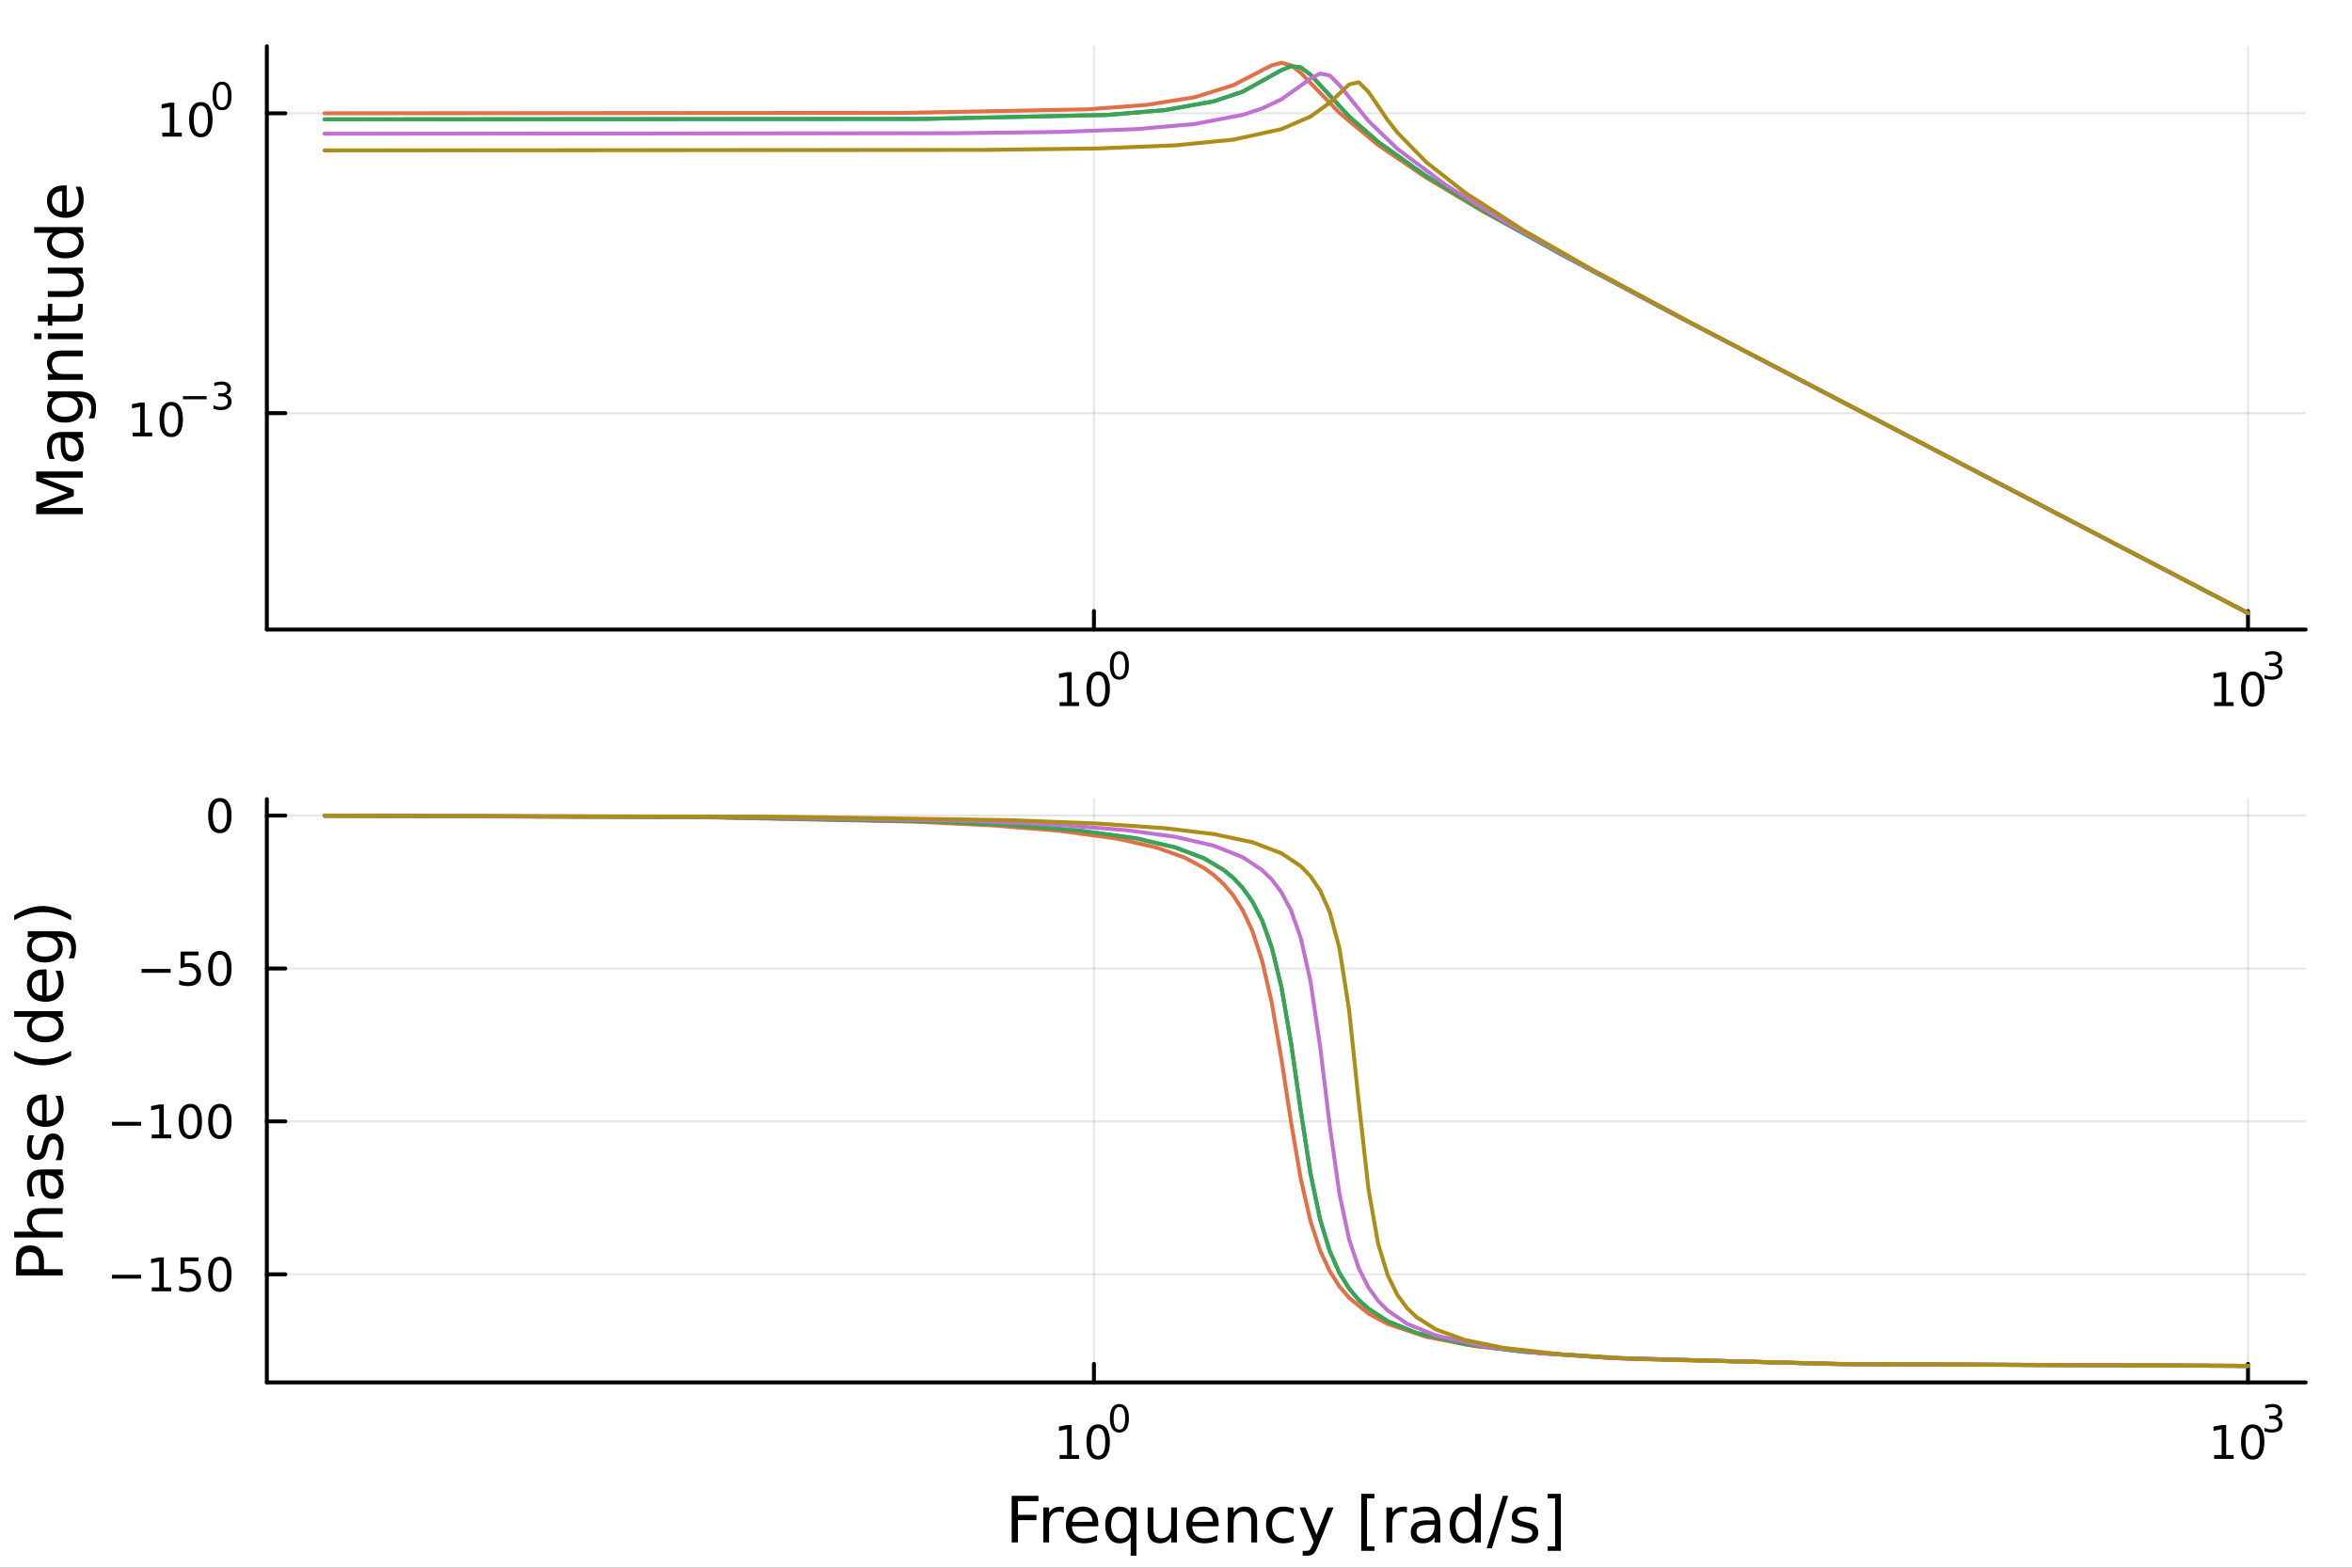 <?xml version="1.0" encoding="utf-8"?>
<svg xmlns="http://www.w3.org/2000/svg" xmlns:xlink="http://www.w3.org/1999/xlink" width="600" height="400" viewBox="0 0 2400 1600">
<rect x="0" y="0" width="2400" height="1600" fill="#333333" stroke="none"/>
<defs>
  <clipPath id="clip190">
    <rect x="0" y="0" width="2400" height="1600"/>
  </clipPath>
</defs>
<path clip-path="url(#clip190)" d="M0 1600 L2400 1600 L2400 0 L0 0  Z" fill="#ffffff" fill-rule="evenodd" fill-opacity="1"/>
<defs>
  <clipPath id="clip191">
    <rect x="272" y="815" width="2081" height="596"/>
  </clipPath>
</defs>
<path clip-path="url(#clip190)" d="M272.297 642.531 L2352.76 642.531 L2352.76 47.244 L272.297 47.244  Z" fill="#ffffff" fill-rule="evenodd" fill-opacity="1"/>
<defs>
  <clipPath id="clip192">
    <rect x="272" y="47" width="2081" height="596"/>
  </clipPath>
</defs>
<polyline clip-path="url(#clip192)" style="stroke:#000000; stroke-linecap:round; stroke-linejoin:round; stroke-width:2; stroke-opacity:0.1; fill:none" points="1116.26,642.531 1116.26,47.244 "/>
<polyline clip-path="url(#clip192)" style="stroke:#000000; stroke-linecap:round; stroke-linejoin:round; stroke-width:2; stroke-opacity:0.1; fill:none" points="2293.87,642.531 2293.87,47.244 "/>
<polyline clip-path="url(#clip192)" style="stroke:#000000; stroke-linecap:round; stroke-linejoin:round; stroke-width:2; stroke-opacity:0.1; fill:none" points="272.297,421.669 2352.76,421.669 "/>
<polyline clip-path="url(#clip192)" style="stroke:#000000; stroke-linecap:round; stroke-linejoin:round; stroke-width:2; stroke-opacity:0.1; fill:none" points="272.297,115.647 2352.76,115.647 "/>
<polyline clip-path="url(#clip190)" style="stroke:#000000; stroke-linecap:round; stroke-linejoin:round; stroke-width:4; stroke-opacity:1; fill:none" points="272.297,642.531 2352.76,642.531 "/>
<polyline clip-path="url(#clip190)" style="stroke:#000000; stroke-linecap:round; stroke-linejoin:round; stroke-width:4; stroke-opacity:1; fill:none" points="1116.26,642.531 1116.26,623.633 "/>
<polyline clip-path="url(#clip190)" style="stroke:#000000; stroke-linecap:round; stroke-linejoin:round; stroke-width:4; stroke-opacity:1; fill:none" points="2293.87,642.531 2293.87,623.633 "/>
<path clip-path="url(#clip190)" d="M1081.24 716.655 L1088.88 716.655 L1088.88 690.29 L1080.57 691.957 L1080.57 687.697 L1088.83 686.031 L1093.51 686.031 L1093.51 716.655 L1101.15 716.655 L1101.15 720.591 L1081.24 720.591 L1081.24 716.655 Z" fill="#000000" fill-rule="nonzero" fill-opacity="1" /><path clip-path="url(#clip190)" d="M1120.59 689.109 Q1116.98 689.109 1115.15 692.674 Q1113.35 696.216 1113.35 703.345 Q1113.35 710.452 1115.15 714.017 Q1116.98 717.558 1120.59 717.558 Q1124.23 717.558 1126.03 714.017 Q1127.86 710.452 1127.86 703.345 Q1127.86 696.216 1126.03 692.674 Q1124.23 689.109 1120.59 689.109 M1120.59 685.406 Q1126.4 685.406 1129.46 690.012 Q1132.54 694.595 1132.54 703.345 Q1132.54 712.072 1129.46 716.679 Q1126.4 721.262 1120.59 721.262 Q1114.78 721.262 1111.7 716.679 Q1108.65 712.072 1108.65 703.345 Q1108.65 694.595 1111.7 690.012 Q1114.78 685.406 1120.59 685.406 Z" fill="#000000" fill-rule="nonzero" fill-opacity="1" /><path clip-path="url(#clip190)" d="M1142.24 667.602 Q1139.31 667.602 1137.82 670.498 Q1136.35 673.376 1136.35 679.168 Q1136.35 684.942 1137.82 687.839 Q1139.31 690.716 1142.24 690.716 Q1145.19 690.716 1146.66 687.839 Q1148.15 684.942 1148.15 679.168 Q1148.15 673.376 1146.66 670.498 Q1145.19 667.602 1142.24 667.602 M1142.24 664.592 Q1146.96 664.592 1149.44 668.335 Q1151.94 672.059 1151.94 679.168 Q1151.94 686.259 1149.44 690.002 Q1146.96 693.726 1142.24 693.726 Q1137.52 693.726 1135.02 690.002 Q1132.54 686.259 1132.54 679.168 Q1132.54 672.059 1135.02 668.335 Q1137.52 664.592 1142.24 664.592 Z" fill="#000000" fill-rule="nonzero" fill-opacity="1" /><path clip-path="url(#clip190)" d="M2259.32 716.655 L2266.96 716.655 L2266.96 690.29 L2258.65 691.957 L2258.65 687.697 L2266.91 686.031 L2271.59 686.031 L2271.59 716.655 L2279.23 716.655 L2279.23 720.591 L2259.32 720.591 L2259.32 716.655 Z" fill="#000000" fill-rule="nonzero" fill-opacity="1" /><path clip-path="url(#clip190)" d="M2298.67 689.109 Q2295.06 689.109 2293.23 692.674 Q2291.42 696.216 2291.42 703.345 Q2291.42 710.452 2293.23 714.017 Q2295.06 717.558 2298.67 717.558 Q2302.3 717.558 2304.11 714.017 Q2305.94 710.452 2305.94 703.345 Q2305.94 696.216 2304.11 692.674 Q2302.3 689.109 2298.67 689.109 M2298.67 685.406 Q2304.48 685.406 2307.54 690.012 Q2310.61 694.595 2310.61 703.345 Q2310.61 712.072 2307.54 716.679 Q2304.48 721.262 2298.67 721.262 Q2292.86 721.262 2289.78 716.679 Q2286.73 712.072 2286.73 703.345 Q2286.73 694.595 2289.78 690.012 Q2292.86 685.406 2298.67 685.406 Z" fill="#000000" fill-rule="nonzero" fill-opacity="1" /><path clip-path="url(#clip190)" d="M2323.31 678.04 Q2326.04 678.623 2327.56 680.466 Q2329.1 682.309 2329.1 685.018 Q2329.1 689.174 2326.24 691.45 Q2323.39 693.726 2318.12 693.726 Q2316.35 693.726 2314.47 693.368 Q2312.61 693.03 2310.61 692.334 L2310.61 688.666 Q2312.19 689.588 2314.08 690.058 Q2315.96 690.528 2318.01 690.528 Q2321.58 690.528 2323.44 689.118 Q2325.32 687.707 2325.32 685.018 Q2325.32 682.535 2323.57 681.143 Q2321.84 679.733 2318.74 679.733 L2315.47 679.733 L2315.47 676.611 L2318.89 676.611 Q2321.69 676.611 2323.18 675.501 Q2324.66 674.372 2324.66 672.266 Q2324.66 670.103 2323.12 668.956 Q2321.6 667.79 2318.74 667.79 Q2317.18 667.79 2315.39 668.128 Q2313.61 668.467 2311.46 669.182 L2311.46 665.796 Q2313.62 665.194 2315.5 664.893 Q2317.4 664.592 2319.08 664.592 Q2323.4 664.592 2325.92 666.567 Q2328.44 668.523 2328.44 671.871 Q2328.44 674.203 2327.11 675.821 Q2325.77 677.419 2323.31 678.04 Z" fill="#000000" fill-rule="nonzero" fill-opacity="1" /><polyline clip-path="url(#clip190)" style="stroke:#000000; stroke-linecap:round; stroke-linejoin:round; stroke-width:4; stroke-opacity:1; fill:none" points="272.297,642.531 272.297,47.244 "/>
<polyline clip-path="url(#clip190)" style="stroke:#000000; stroke-linecap:round; stroke-linejoin:round; stroke-width:4; stroke-opacity:1; fill:none" points="272.297,421.669 291.194,421.669 "/>
<polyline clip-path="url(#clip190)" style="stroke:#000000; stroke-linecap:round; stroke-linejoin:round; stroke-width:4; stroke-opacity:1; fill:none" points="272.297,115.647 291.194,115.647 "/>
<path clip-path="url(#clip190)" d="M135.386 441.461 L143.024 441.461 L143.024 415.096 L134.714 416.762 L134.714 412.503 L142.978 410.837 L147.654 410.837 L147.654 441.461 L155.293 441.461 L155.293 445.397 L135.386 445.397 L135.386 441.461 Z" fill="#000000" fill-rule="nonzero" fill-opacity="1" /><path clip-path="url(#clip190)" d="M174.737 413.915 Q171.126 413.915 169.297 417.48 Q167.492 421.022 167.492 428.151 Q167.492 435.258 169.297 438.823 Q171.126 442.364 174.737 442.364 Q178.372 442.364 180.177 438.823 Q182.006 435.258 182.006 428.151 Q182.006 421.022 180.177 417.48 Q178.372 413.915 174.737 413.915 M174.737 410.212 Q180.547 410.212 183.603 414.818 Q186.682 419.401 186.682 428.151 Q186.682 436.878 183.603 441.485 Q180.547 446.068 174.737 446.068 Q168.927 446.068 165.848 441.485 Q162.793 436.878 162.793 428.151 Q162.793 419.401 165.848 414.818 Q168.927 410.212 174.737 410.212 Z" fill="#000000" fill-rule="nonzero" fill-opacity="1" /><path clip-path="url(#clip190)" d="M186.682 404.313 L210.793 404.313 L210.793 407.51 L186.682 407.51 L186.682 404.313 Z" fill="#000000" fill-rule="nonzero" fill-opacity="1" /><path clip-path="url(#clip190)" d="M230.504 402.846 Q233.231 403.429 234.754 405.272 Q236.297 407.115 236.297 409.824 Q236.297 413.98 233.438 416.256 Q230.579 418.532 225.313 418.532 Q223.545 418.532 221.664 418.174 Q219.802 417.836 217.809 417.14 L217.809 413.472 Q219.388 414.394 221.269 414.864 Q223.15 415.334 225.2 415.334 Q228.773 415.334 230.635 413.924 Q232.516 412.513 232.516 409.824 Q232.516 407.341 230.767 405.949 Q229.037 404.539 225.933 404.539 L222.661 404.539 L222.661 401.417 L226.084 401.417 Q228.886 401.417 230.372 400.307 Q231.858 399.178 231.858 397.072 Q231.858 394.909 230.316 393.762 Q228.792 392.596 225.933 392.596 Q224.372 392.596 222.586 392.934 Q220.799 393.273 218.655 393.987 L218.655 390.602 Q220.818 390 222.699 389.699 Q224.598 389.398 226.272 389.398 Q230.598 389.398 233.118 391.373 Q235.638 393.329 235.638 396.677 Q235.638 399.009 234.303 400.627 Q232.968 402.225 230.504 402.846 Z" fill="#000000" fill-rule="nonzero" fill-opacity="1" /><path clip-path="url(#clip190)" d="M165.591 135.44 L173.23 135.44 L173.23 109.074 L164.92 110.741 L164.92 106.482 L173.183 104.815 L177.859 104.815 L177.859 135.44 L185.498 135.44 L185.498 139.375 L165.591 139.375 L165.591 135.44 Z" fill="#000000" fill-rule="nonzero" fill-opacity="1" /><path clip-path="url(#clip190)" d="M204.943 107.894 Q201.331 107.894 199.503 111.459 Q197.697 115 197.697 122.13 Q197.697 129.236 199.503 132.801 Q201.331 136.343 204.943 136.343 Q208.577 136.343 210.382 132.801 Q212.211 129.236 212.211 122.13 Q212.211 115 210.382 111.459 Q208.577 107.894 204.943 107.894 M204.943 104.19 Q210.753 104.19 213.808 108.797 Q216.887 113.38 216.887 122.13 Q216.887 130.857 213.808 135.463 Q210.753 140.046 204.943 140.046 Q199.132 140.046 196.054 135.463 Q192.998 130.857 192.998 122.13 Q192.998 113.38 196.054 108.797 Q199.132 104.19 204.943 104.19 Z" fill="#000000" fill-rule="nonzero" fill-opacity="1" /><path clip-path="url(#clip190)" d="M226.592 86.386 Q223.658 86.386 222.172 89.282 Q220.705 92.16 220.705 97.953 Q220.705 103.727 222.172 106.623 Q223.658 109.501 226.592 109.501 Q229.545 109.501 231.012 106.623 Q232.497 103.727 232.497 97.953 Q232.497 92.16 231.012 89.282 Q229.545 86.386 226.592 86.386 M226.592 83.377 Q231.312 83.377 233.795 87.12 Q236.297 90.844 236.297 97.953 Q236.297 105.043 233.795 108.786 Q231.312 112.51 226.592 112.51 Q221.871 112.51 219.37 108.786 Q216.887 105.043 216.887 97.953 Q216.887 90.844 219.37 87.12 Q221.871 83.377 226.592 83.377 Z" fill="#000000" fill-rule="nonzero" fill-opacity="1" /><path clip-path="url(#clip190)" d="M36.938 524.719 L36.938 515.138 L69.276 503.012 L36.938 490.821 L36.938 481.241 L84.458 481.241 L84.458 487.511 L42.731 487.511 L75.323 499.765 L75.323 506.226 L42.731 518.48 L84.458 518.48 L84.458 524.719 L36.938 524.719 Z" fill="#000000" fill-rule="nonzero" fill-opacity="1" /><path clip-path="url(#clip190)" d="M66.539 452.531 Q66.539 459.629 68.162 462.366 Q69.785 465.104 73.7 465.104 Q76.82 465.104 78.665 463.067 Q80.48 460.998 80.48 457.465 Q80.48 452.595 77.042 449.667 Q73.573 446.707 67.844 446.707 L66.539 446.707 L66.539 452.531 M64.12 440.85 L84.458 440.85 L84.458 446.707 L79.047 446.707 Q82.294 448.712 83.854 451.704 Q85.381 454.696 85.381 459.024 Q85.381 464.499 82.326 467.746 Q79.239 470.96 74.082 470.96 Q68.067 470.96 65.011 466.95 Q61.956 462.908 61.956 454.919 L61.956 446.707 L61.383 446.707 Q57.34 446.707 55.144 449.38 Q52.916 452.022 52.916 456.828 Q52.916 459.884 53.648 462.78 Q54.38 465.677 55.844 468.35 L50.434 468.35 Q49.192 465.136 48.588 462.112 Q47.951 459.088 47.951 456.224 Q47.951 448.489 51.961 444.67 Q55.972 440.85 64.12 440.85 Z" fill="#000000" fill-rule="nonzero" fill-opacity="1" /><path clip-path="url(#clip190)" d="M66.221 405.33 Q59.855 405.33 56.354 407.972 Q52.853 410.581 52.853 415.324 Q52.853 420.035 56.354 422.676 Q59.855 425.286 66.221 425.286 Q72.555 425.286 76.056 422.676 Q79.557 420.035 79.557 415.324 Q79.557 410.581 76.056 407.972 Q72.555 405.33 66.221 405.33 M80.034 399.473 Q89.137 399.473 93.561 403.516 Q98.017 407.558 98.017 415.897 Q98.017 418.984 97.54 421.721 Q97.094 424.459 96.139 427.037 L90.442 427.037 Q91.843 424.459 92.511 421.944 Q93.179 419.43 93.179 416.82 Q93.179 411.059 90.156 408.194 Q87.164 405.33 81.085 405.33 L78.188 405.33 Q81.339 407.144 82.899 409.977 Q84.458 412.809 84.458 416.756 Q84.458 423.313 79.461 427.323 Q74.464 431.334 66.221 431.334 Q57.945 431.334 52.948 427.323 Q47.951 423.313 47.951 416.756 Q47.951 412.809 49.511 409.977 Q51.07 407.144 54.221 405.33 L48.81 405.33 L48.81 399.473 L80.034 399.473 Z" fill="#000000" fill-rule="nonzero" fill-opacity="1" /><path clip-path="url(#clip190)" d="M62.942 357.778 L84.458 357.778 L84.458 363.634 L63.133 363.634 Q58.072 363.634 55.558 365.608 Q53.044 367.581 53.044 371.528 Q53.044 376.27 56.067 379.008 Q59.091 381.745 64.311 381.745 L84.458 381.745 L84.458 387.633 L48.81 387.633 L48.81 381.745 L54.349 381.745 Q51.134 379.644 49.542 376.811 Q47.951 373.947 47.951 370.223 Q47.951 364.08 51.77 360.929 Q55.558 357.778 62.942 357.778 Z" fill="#000000" fill-rule="nonzero" fill-opacity="1" /><path clip-path="url(#clip190)" d="M48.81 346.097 L48.81 340.24 L84.458 340.24 L84.458 346.097 L48.81 346.097 M34.933 346.097 L34.933 340.24 L42.349 340.24 L42.349 346.097 L34.933 346.097 Z" fill="#000000" fill-rule="nonzero" fill-opacity="1" /><path clip-path="url(#clip190)" d="M38.689 322.194 L48.81 322.194 L48.81 310.131 L53.362 310.131 L53.362 322.194 L72.714 322.194 Q77.074 322.194 78.315 321.016 Q79.557 319.806 79.557 316.146 L79.557 310.131 L84.458 310.131 L84.458 316.146 Q84.458 322.926 81.944 325.504 Q79.398 328.082 72.714 328.082 L53.362 328.082 L53.362 332.379 L48.81 332.379 L48.81 328.082 L38.689 328.082 L38.689 322.194 Z" fill="#000000" fill-rule="nonzero" fill-opacity="1" /><path clip-path="url(#clip190)" d="M70.39 303.033 L48.81 303.033 L48.81 297.176 L70.167 297.176 Q75.228 297.176 77.774 295.203 Q80.289 293.23 80.289 289.283 Q80.289 284.54 77.265 281.803 Q74.241 279.034 69.022 279.034 L48.81 279.034 L48.81 273.178 L84.458 273.178 L84.458 279.034 L78.984 279.034 Q82.23 281.167 83.822 283.999 Q85.381 286.8 85.381 290.524 Q85.381 296.667 81.562 299.85 Q77.743 303.033 70.39 303.033 M47.951 288.296 L47.951 288.296 Z" fill="#000000" fill-rule="nonzero" fill-opacity="1" /><path clip-path="url(#clip190)" d="M54.221 237.657 L34.933 237.657 L34.933 231.801 L84.458 231.801 L84.458 237.657 L79.111 237.657 Q82.294 239.503 83.854 242.336 Q85.381 245.137 85.381 249.083 Q85.381 255.545 80.225 259.619 Q75.069 263.661 66.666 263.661 Q58.263 263.661 53.107 259.619 Q47.951 255.545 47.951 249.083 Q47.951 245.137 49.511 242.336 Q51.038 239.503 54.221 237.657 M66.666 257.614 Q73.127 257.614 76.82 254.972 Q80.48 252.298 80.48 247.651 Q80.48 243.004 76.82 240.331 Q73.127 237.657 66.666 237.657 Q60.205 237.657 56.545 240.331 Q52.853 243.004 52.853 247.651 Q52.853 252.298 56.545 254.972 Q60.205 257.614 66.666 257.614 Z" fill="#000000" fill-rule="nonzero" fill-opacity="1" /><path clip-path="url(#clip190)" d="M65.17 189.246 L68.035 189.246 L68.035 216.173 Q74.082 215.791 77.265 212.544 Q80.416 209.266 80.416 203.441 Q80.416 200.068 79.589 196.917 Q78.761 193.734 77.106 190.614 L82.644 190.614 Q83.981 193.766 84.681 197.076 Q85.381 200.386 85.381 203.791 Q85.381 212.322 80.416 217.319 Q75.451 222.284 66.984 222.284 Q58.232 222.284 53.107 217.573 Q47.951 212.831 47.951 204.81 Q47.951 197.617 52.598 193.447 Q57.213 189.246 65.17 189.246 M63.452 195.102 Q58.645 195.166 55.781 197.808 Q52.916 200.418 52.916 204.746 Q52.916 209.648 55.685 212.608 Q58.454 215.536 63.483 215.982 L63.452 195.102 Z" fill="#000000" fill-rule="nonzero" fill-opacity="1" /><polyline clip-path="url(#clip192)" style="stroke:#009af9; stroke-linecap:round; stroke-linejoin:round; stroke-width:4; stroke-opacity:1; fill:none" points="331.177,121.839 942.671,121.356 1130.06,117.304 1189.24,112.306 1238.56,103.393 1268.14,93.529 1307.59,71.601 1317.46,67.573 1327.32,68.778 1337.18,76.127 1376.63,118.856 1406.22,144.804 1455.54,179.922 1514.71,215.96 1593.62,259.903 1702.11,317.617 2293.87,625.683 "/>
<polyline clip-path="url(#clip192)" style="stroke:#e26f46; stroke-linecap:round; stroke-linejoin:round; stroke-width:4; stroke-opacity:1; fill:none" points="331.177,115.647 922.946,115.21 1110.34,111.559 1169.52,107.104 1218.83,99.299 1258.28,87.017 1297.73,66.645 1307.59,64.092 1317.46,66.655 1327.32,74.334 1366.77,115.21 1406.22,147.995 1455.54,181.431 1514.71,216.641 1702.11,317.686 2293.87,625.683 "/>
<polyline clip-path="url(#clip192)" style="stroke:#3da44d; stroke-linecap:round; stroke-linejoin:round; stroke-width:4; stroke-opacity:1; fill:none" points="331.177,121.839 942.671,121.356 1130.06,117.304 1189.24,112.306 1238.56,103.393 1268.14,93.529 1307.59,71.601 1317.46,67.573 1327.32,68.778 1337.18,76.127 1376.63,118.856 1406.22,144.804 1455.54,179.922 1514.71,215.96 1593.62,259.903 1702.11,317.617 2293.87,625.683 "/>
<polyline clip-path="url(#clip192)" style="stroke:#c271d2; stroke-linecap:round; stroke-linejoin:round; stroke-width:4; stroke-opacity:1; fill:none" points="331.177,136.469 972.26,135.971 1080.75,134.667 1159.65,131.783 1218.83,126.582 1268.14,117.171 1287.87,110.688 1307.59,101.374 1337.18,80.385 1347.05,75.065 1356.91,77.07 1366.77,86.879 1396.36,123.423 1425.95,151.934 1475.26,188.793 1534.44,225.608 1613.34,269.932 1721.83,327.809 2293.87,625.683 "/>
<polyline clip-path="url(#clip192)" style="stroke:#ac8d18; stroke-linecap:round; stroke-linejoin:round; stroke-width:4; stroke-opacity:1; fill:none" points="331.177,153.499 1001.85,153.014 1120.2,151.525 1199.1,148.347 1258.28,142.547 1307.59,131.782 1337.18,118.989 1356.91,104.806 1376.63,86.179 1386.5,83.96 1396.36,93.759 1416.09,122.742 1425.95,135.344 1455.54,165.647 1494.99,196.643 1554.16,234.829 1623.2,274.375 1731.7,332.75 2293.87,625.682 "/>
<path clip-path="url(#clip190)" d="M272.297 1410.9 L2352.76 1410.9 L2352.76 815.61 L272.297 815.61  Z" fill="#ffffff" fill-rule="evenodd" fill-opacity="1"/>
<polyline clip-path="url(#clip191)" style="stroke:#000000; stroke-linecap:round; stroke-linejoin:round; stroke-width:2; stroke-opacity:0.1; fill:none" points="1116.26,1410.9 1116.26,815.61 "/>
<polyline clip-path="url(#clip191)" style="stroke:#000000; stroke-linecap:round; stroke-linejoin:round; stroke-width:2; stroke-opacity:0.1; fill:none" points="2293.87,1410.9 2293.87,815.61 "/>
<polyline clip-path="url(#clip191)" style="stroke:#000000; stroke-linecap:round; stroke-linejoin:round; stroke-width:2; stroke-opacity:0.1; fill:none" points="272.297,1300.59 2352.76,1300.59 "/>
<polyline clip-path="url(#clip191)" style="stroke:#000000; stroke-linecap:round; stroke-linejoin:round; stroke-width:2; stroke-opacity:0.1; fill:none" points="272.297,1144.52 2352.76,1144.52 "/>
<polyline clip-path="url(#clip191)" style="stroke:#000000; stroke-linecap:round; stroke-linejoin:round; stroke-width:2; stroke-opacity:0.1; fill:none" points="272.297,988.45 2352.76,988.45 "/>
<polyline clip-path="url(#clip191)" style="stroke:#000000; stroke-linecap:round; stroke-linejoin:round; stroke-width:2; stroke-opacity:0.1; fill:none" points="272.297,832.382 2352.76,832.382 "/>
<polyline clip-path="url(#clip190)" style="stroke:#000000; stroke-linecap:round; stroke-linejoin:round; stroke-width:4; stroke-opacity:1; fill:none" points="272.297,1410.9 2352.76,1410.9 "/>
<polyline clip-path="url(#clip190)" style="stroke:#000000; stroke-linecap:round; stroke-linejoin:round; stroke-width:4; stroke-opacity:1; fill:none" points="1116.26,1410.9 1116.26,1392 "/>
<polyline clip-path="url(#clip190)" style="stroke:#000000; stroke-linecap:round; stroke-linejoin:round; stroke-width:4; stroke-opacity:1; fill:none" points="2293.87,1410.9 2293.87,1392 "/>
<path clip-path="url(#clip190)" d="M1081.24 1485.02 L1088.88 1485.02 L1088.88 1458.66 L1080.57 1460.32 L1080.57 1456.06 L1088.83 1454.4 L1093.51 1454.4 L1093.51 1485.02 L1101.15 1485.02 L1101.15 1488.96 L1081.24 1488.96 L1081.24 1485.02 Z" fill="#000000" fill-rule="nonzero" fill-opacity="1" /><path clip-path="url(#clip190)" d="M1120.59 1457.48 Q1116.98 1457.48 1115.15 1461.04 Q1113.35 1464.58 1113.35 1471.71 Q1113.35 1478.82 1115.15 1482.38 Q1116.98 1485.92 1120.59 1485.92 Q1124.23 1485.92 1126.03 1482.38 Q1127.86 1478.82 1127.86 1471.71 Q1127.86 1464.58 1126.03 1461.04 Q1124.23 1457.48 1120.59 1457.48 M1120.59 1453.77 Q1126.4 1453.77 1129.46 1458.38 Q1132.54 1462.96 1132.54 1471.71 Q1132.54 1480.44 1129.46 1485.04 Q1126.4 1489.63 1120.59 1489.63 Q1114.78 1489.63 1111.7 1485.04 Q1108.65 1480.44 1108.65 1471.71 Q1108.65 1462.96 1111.7 1458.38 Q1114.78 1453.77 1120.59 1453.77 Z" fill="#000000" fill-rule="nonzero" fill-opacity="1" /><path clip-path="url(#clip190)" d="M1142.24 1435.97 Q1139.31 1435.97 1137.82 1438.86 Q1136.35 1441.74 1136.35 1447.53 Q1136.35 1453.31 1137.82 1456.2 Q1139.31 1459.08 1142.24 1459.08 Q1145.19 1459.08 1146.66 1456.2 Q1148.15 1453.31 1148.15 1447.53 Q1148.15 1441.74 1146.66 1438.86 Q1145.19 1435.97 1142.24 1435.97 M1142.24 1432.96 Q1146.96 1432.96 1149.44 1436.7 Q1151.94 1440.43 1151.94 1447.53 Q1151.94 1454.62 1149.44 1458.37 Q1146.96 1462.09 1142.24 1462.09 Q1137.52 1462.09 1135.02 1458.37 Q1132.54 1454.62 1132.54 1447.53 Q1132.54 1440.43 1135.02 1436.7 Q1137.52 1432.96 1142.24 1432.96 Z" fill="#000000" fill-rule="nonzero" fill-opacity="1" /><path clip-path="url(#clip190)" d="M2259.32 1485.02 L2266.96 1485.02 L2266.96 1458.66 L2258.65 1460.32 L2258.65 1456.06 L2266.91 1454.4 L2271.59 1454.4 L2271.59 1485.02 L2279.23 1485.02 L2279.23 1488.96 L2259.32 1488.96 L2259.32 1485.02 Z" fill="#000000" fill-rule="nonzero" fill-opacity="1" /><path clip-path="url(#clip190)" d="M2298.67 1457.48 Q2295.06 1457.48 2293.23 1461.04 Q2291.42 1464.58 2291.42 1471.71 Q2291.42 1478.82 2293.23 1482.38 Q2295.06 1485.92 2298.67 1485.92 Q2302.3 1485.92 2304.11 1482.38 Q2305.94 1478.82 2305.94 1471.71 Q2305.94 1464.58 2304.11 1461.04 Q2302.3 1457.48 2298.67 1457.48 M2298.67 1453.77 Q2304.48 1453.77 2307.54 1458.38 Q2310.61 1462.96 2310.61 1471.71 Q2310.61 1480.44 2307.54 1485.04 Q2304.48 1489.63 2298.67 1489.63 Q2292.86 1489.63 2289.78 1485.04 Q2286.73 1480.44 2286.73 1471.71 Q2286.73 1462.96 2289.78 1458.38 Q2292.86 1453.77 2298.67 1453.77 Z" fill="#000000" fill-rule="nonzero" fill-opacity="1" /><path clip-path="url(#clip190)" d="M2323.31 1446.41 Q2326.04 1446.99 2327.56 1448.83 Q2329.1 1450.68 2329.1 1453.38 Q2329.1 1457.54 2326.24 1459.82 Q2323.39 1462.09 2318.12 1462.09 Q2316.35 1462.09 2314.47 1461.73 Q2312.61 1461.4 2310.61 1460.7 L2310.61 1457.03 Q2312.19 1457.95 2314.08 1458.42 Q2315.96 1458.89 2318.01 1458.89 Q2321.58 1458.89 2323.44 1457.48 Q2325.32 1456.07 2325.32 1453.38 Q2325.32 1450.9 2323.57 1449.51 Q2321.84 1448.1 2318.74 1448.1 L2315.47 1448.1 L2315.47 1444.98 L2318.89 1444.98 Q2321.69 1444.98 2323.18 1443.87 Q2324.66 1442.74 2324.66 1440.63 Q2324.66 1438.47 2323.12 1437.32 Q2321.6 1436.16 2318.74 1436.16 Q2317.18 1436.16 2315.39 1436.49 Q2313.61 1436.83 2311.46 1437.55 L2311.46 1434.16 Q2313.62 1433.56 2315.5 1433.26 Q2317.4 1432.96 2319.08 1432.96 Q2323.4 1432.96 2325.92 1434.93 Q2328.44 1436.89 2328.44 1440.24 Q2328.44 1442.57 2327.11 1444.19 Q2325.77 1445.79 2323.31 1446.41 Z" fill="#000000" fill-rule="nonzero" fill-opacity="1" /><path clip-path="url(#clip190)" d="M1032.34 1526.67 L1059.65 1526.67 L1059.65 1532.08 L1038.77 1532.08 L1038.77 1546.08 L1057.61 1546.08 L1057.61 1551.49 L1038.77 1551.49 L1038.77 1574.19 L1032.34 1574.19 L1032.34 1526.67 Z" fill="#000000" fill-rule="nonzero" fill-opacity="1" /><path clip-path="url(#clip190)" d="M1085.49 1544.01 Q1084.51 1543.44 1083.33 1543.18 Q1082.18 1542.9 1080.78 1542.9 Q1075.82 1542.9 1073.14 1546.14 Q1070.5 1549.36 1070.5 1555.41 L1070.5 1574.19 L1064.61 1574.19 L1064.61 1538.54 L1070.5 1538.54 L1070.5 1544.08 Q1072.35 1540.83 1075.31 1539.27 Q1078.27 1537.68 1082.5 1537.68 Q1083.11 1537.68 1083.84 1537.77 Q1084.57 1537.84 1085.46 1538 L1085.49 1544.01 Z" fill="#000000" fill-rule="nonzero" fill-opacity="1" /><path clip-path="url(#clip190)" d="M1120.7 1554.9 L1120.7 1557.76 L1093.77 1557.76 Q1094.15 1563.81 1097.4 1566.99 Q1100.68 1570.14 1106.5 1570.14 Q1109.87 1570.14 1113.02 1569.32 Q1116.21 1568.49 1119.33 1566.83 L1119.33 1572.37 Q1116.18 1573.71 1112.87 1574.41 Q1109.56 1575.11 1106.15 1575.11 Q1097.62 1575.11 1092.62 1570.14 Q1087.66 1565.18 1087.66 1556.71 Q1087.66 1547.96 1092.37 1542.83 Q1097.11 1537.68 1105.13 1537.68 Q1112.32 1537.68 1116.49 1542.33 Q1120.7 1546.94 1120.7 1554.9 M1114.84 1553.18 Q1114.78 1548.37 1112.13 1545.51 Q1109.52 1542.64 1105.2 1542.64 Q1100.29 1542.64 1097.33 1545.41 Q1094.41 1548.18 1093.96 1553.21 L1114.84 1553.18 Z" fill="#000000" fill-rule="nonzero" fill-opacity="1" /><path clip-path="url(#clip190)" d="M1133.81 1556.39 Q1133.81 1562.85 1136.45 1566.55 Q1139.12 1570.21 1143.77 1570.21 Q1148.42 1570.21 1151.09 1566.55 Q1153.77 1562.85 1153.77 1556.39 Q1153.77 1549.93 1151.09 1546.27 Q1148.42 1542.58 1143.77 1542.58 Q1139.12 1542.58 1136.45 1546.27 Q1133.81 1549.93 1133.81 1556.39 M1153.77 1568.84 Q1151.92 1572.02 1149.09 1573.58 Q1146.29 1575.11 1142.34 1575.11 Q1135.88 1575.11 1131.8 1569.95 Q1127.76 1564.8 1127.76 1556.39 Q1127.76 1547.99 1131.8 1542.83 Q1135.88 1537.68 1142.34 1537.68 Q1146.29 1537.68 1149.09 1539.24 Q1151.92 1540.77 1153.77 1543.95 L1153.77 1538.54 L1159.62 1538.54 L1159.62 1587.74 L1153.77 1587.74 L1153.77 1568.84 Z" fill="#000000" fill-rule="nonzero" fill-opacity="1" /><path clip-path="url(#clip190)" d="M1171.08 1560.12 L1171.08 1538.54 L1176.94 1538.54 L1176.94 1559.89 Q1176.94 1564.96 1178.91 1567.5 Q1180.88 1570.02 1184.83 1570.02 Q1189.57 1570.02 1192.31 1566.99 Q1195.08 1563.97 1195.08 1558.75 L1195.08 1538.54 L1200.94 1538.54 L1200.94 1574.19 L1195.08 1574.19 L1195.08 1568.71 Q1192.95 1571.96 1190.11 1573.55 Q1187.31 1575.11 1183.59 1575.11 Q1177.45 1575.11 1174.26 1571.29 Q1171.08 1567.47 1171.08 1560.12 M1185.82 1537.68 L1185.82 1537.68 Z" fill="#000000" fill-rule="nonzero" fill-opacity="1" /><path clip-path="url(#clip190)" d="M1243.49 1554.9 L1243.49 1557.76 L1216.56 1557.76 Q1216.95 1563.81 1220.19 1566.99 Q1223.47 1570.14 1229.29 1570.14 Q1232.67 1570.14 1235.82 1569.32 Q1239 1568.49 1242.12 1566.83 L1242.12 1572.37 Q1238.97 1573.71 1235.66 1574.41 Q1232.35 1575.11 1228.94 1575.11 Q1220.41 1575.11 1215.42 1570.14 Q1210.45 1565.18 1210.45 1556.71 Q1210.45 1547.96 1215.16 1542.83 Q1219.91 1537.68 1227.93 1537.68 Q1235.12 1537.68 1239.29 1542.33 Q1243.49 1546.94 1243.49 1554.9 M1237.63 1553.18 Q1237.57 1548.37 1234.93 1545.51 Q1232.32 1542.64 1227.99 1542.64 Q1223.09 1542.64 1220.13 1545.41 Q1217.2 1548.18 1216.75 1553.21 L1237.63 1553.18 Z" fill="#000000" fill-rule="nonzero" fill-opacity="1" /><path clip-path="url(#clip190)" d="M1282.73 1552.67 L1282.73 1574.19 L1276.88 1574.19 L1276.88 1552.86 Q1276.88 1547.8 1274.9 1545.29 Q1272.93 1542.77 1268.98 1542.77 Q1264.24 1542.77 1261.51 1545.79 Q1258.77 1548.82 1258.77 1554.04 L1258.77 1574.19 L1252.88 1574.19 L1252.88 1538.54 L1258.77 1538.54 L1258.77 1544.08 Q1260.87 1540.86 1263.7 1539.27 Q1266.57 1537.68 1270.29 1537.68 Q1276.43 1537.68 1279.58 1541.5 Q1282.73 1545.29 1282.73 1552.67 Z" fill="#000000" fill-rule="nonzero" fill-opacity="1" /><path clip-path="url(#clip190)" d="M1320.07 1539.91 L1320.07 1545.38 Q1317.59 1544.01 1315.07 1543.34 Q1312.59 1542.64 1310.04 1542.64 Q1304.35 1542.64 1301.2 1546.27 Q1298.04 1549.87 1298.04 1556.39 Q1298.04 1562.92 1301.2 1566.55 Q1304.35 1570.14 1310.04 1570.14 Q1312.59 1570.14 1315.07 1569.47 Q1317.59 1568.77 1320.07 1567.41 L1320.07 1572.82 Q1317.62 1573.96 1314.98 1574.54 Q1312.37 1575.11 1309.41 1575.11 Q1301.35 1575.11 1296.61 1570.05 Q1291.87 1564.99 1291.87 1556.39 Q1291.87 1547.67 1296.64 1542.68 Q1301.45 1537.68 1309.79 1537.68 Q1312.49 1537.68 1315.07 1538.25 Q1317.65 1538.79 1320.07 1539.91 Z" fill="#000000" fill-rule="nonzero" fill-opacity="1" /><path clip-path="url(#clip190)" d="M1345.09 1577.5 Q1342.6 1583.86 1340.25 1585.8 Q1337.89 1587.74 1333.95 1587.74 L1329.27 1587.74 L1329.27 1582.84 L1332.71 1582.84 Q1335.12 1582.84 1336.46 1581.7 Q1337.8 1580.55 1339.42 1576.29 L1340.47 1573.61 L1326.05 1538.54 L1332.26 1538.54 L1343.4 1566.42 L1354.54 1538.54 L1360.75 1538.54 L1345.09 1577.5 Z" fill="#000000" fill-rule="nonzero" fill-opacity="1" /><path clip-path="url(#clip190)" d="M1389.01 1524.66 L1402.51 1524.66 L1402.51 1529.21 L1394.87 1529.21 L1394.87 1578.23 L1402.51 1578.23 L1402.51 1582.78 L1389.01 1582.78 L1389.01 1524.66 Z" fill="#000000" fill-rule="nonzero" fill-opacity="1" /><path clip-path="url(#clip190)" d="M1435.64 1544.01 Q1434.65 1543.44 1433.47 1543.18 Q1432.33 1542.9 1430.93 1542.9 Q1425.96 1542.9 1423.29 1546.14 Q1420.65 1549.36 1420.65 1555.41 L1420.65 1574.19 L1414.76 1574.19 L1414.76 1538.54 L1420.65 1538.54 L1420.65 1544.08 Q1422.49 1540.83 1425.45 1539.27 Q1428.41 1537.68 1432.65 1537.68 Q1433.25 1537.68 1433.98 1537.77 Q1434.72 1537.84 1435.61 1538 L1435.64 1544.01 Z" fill="#000000" fill-rule="nonzero" fill-opacity="1" /><path clip-path="url(#clip190)" d="M1457.98 1556.27 Q1450.88 1556.27 1448.15 1557.89 Q1445.41 1559.51 1445.41 1563.43 Q1445.41 1566.55 1447.45 1568.39 Q1449.52 1570.21 1453.05 1570.21 Q1457.92 1570.21 1460.85 1566.77 Q1463.81 1563.3 1463.81 1557.57 L1463.81 1556.27 L1457.98 1556.27 M1469.66 1553.85 L1469.66 1574.19 L1463.81 1574.19 L1463.81 1568.77 Q1461.8 1572.02 1458.81 1573.58 Q1455.82 1575.11 1451.49 1575.11 Q1446.02 1575.11 1442.77 1572.05 Q1439.55 1568.97 1439.55 1563.81 Q1439.55 1557.79 1443.56 1554.74 Q1447.61 1551.68 1455.6 1551.68 L1463.81 1551.68 L1463.81 1551.11 Q1463.81 1547.07 1461.13 1544.87 Q1458.49 1542.64 1453.69 1542.64 Q1450.63 1542.64 1447.73 1543.38 Q1444.84 1544.11 1442.16 1545.57 L1442.16 1540.16 Q1445.38 1538.92 1448.4 1538.31 Q1451.43 1537.68 1454.29 1537.68 Q1462.02 1537.68 1465.84 1541.69 Q1469.66 1545.7 1469.66 1553.85 Z" fill="#000000" fill-rule="nonzero" fill-opacity="1" /><path clip-path="url(#clip190)" d="M1505.18 1543.95 L1505.18 1524.66 L1511.04 1524.66 L1511.04 1574.19 L1505.18 1574.19 L1505.18 1568.84 Q1503.34 1572.02 1500.51 1573.58 Q1497.7 1575.11 1493.76 1575.11 Q1487.3 1575.11 1483.22 1569.95 Q1479.18 1564.8 1479.18 1556.39 Q1479.18 1547.99 1483.22 1542.83 Q1487.3 1537.68 1493.76 1537.68 Q1497.7 1537.68 1500.51 1539.24 Q1503.34 1540.77 1505.18 1543.95 M1485.23 1556.39 Q1485.23 1562.85 1487.87 1566.55 Q1490.54 1570.21 1495.19 1570.21 Q1499.84 1570.21 1502.51 1566.55 Q1505.18 1562.85 1505.18 1556.39 Q1505.18 1549.93 1502.51 1546.27 Q1499.84 1542.58 1495.19 1542.58 Q1490.54 1542.58 1487.87 1546.27 Q1485.23 1549.93 1485.23 1556.39 Z" fill="#000000" fill-rule="nonzero" fill-opacity="1" /><path clip-path="url(#clip190)" d="M1533.51 1526.67 L1538.92 1526.67 L1522.37 1580.23 L1516.96 1580.23 L1533.51 1526.67 Z" fill="#000000" fill-rule="nonzero" fill-opacity="1" /><path clip-path="url(#clip190)" d="M1567.79 1539.59 L1567.79 1545.13 Q1565.31 1543.85 1562.63 1543.22 Q1559.96 1542.58 1557.1 1542.58 Q1552.74 1542.58 1550.54 1543.92 Q1548.38 1545.25 1548.38 1547.93 Q1548.38 1549.96 1549.94 1551.14 Q1551.49 1552.29 1556.21 1553.34 L1558.21 1553.78 Q1564.45 1555.12 1567.06 1557.57 Q1569.7 1559.99 1569.7 1564.35 Q1569.7 1569.32 1565.75 1572.21 Q1561.84 1575.11 1554.96 1575.11 Q1552.1 1575.11 1548.98 1574.54 Q1545.89 1573.99 1542.46 1572.88 L1542.46 1566.83 Q1545.7 1568.52 1548.85 1569.38 Q1552 1570.21 1555.09 1570.21 Q1559.23 1570.21 1561.46 1568.81 Q1563.69 1567.37 1563.69 1564.8 Q1563.69 1562.41 1562.06 1561.14 Q1560.47 1559.86 1555.03 1558.68 L1552.99 1558.21 Q1547.55 1557.06 1545.13 1554.71 Q1542.71 1552.32 1542.71 1548.18 Q1542.71 1543.15 1546.27 1540.42 Q1549.84 1537.68 1556.4 1537.68 Q1559.64 1537.68 1562.51 1538.16 Q1565.37 1538.63 1567.79 1539.59 Z" fill="#000000" fill-rule="nonzero" fill-opacity="1" /><path clip-path="url(#clip190)" d="M1592.71 1524.66 L1592.71 1582.78 L1579.22 1582.78 L1579.22 1578.23 L1586.82 1578.23 L1586.82 1529.21 L1579.22 1529.21 L1579.22 1524.66 L1592.71 1524.66 Z" fill="#000000" fill-rule="nonzero" fill-opacity="1" /><polyline clip-path="url(#clip190)" style="stroke:#000000; stroke-linecap:round; stroke-linejoin:round; stroke-width:4; stroke-opacity:1; fill:none" points="272.297,1410.9 272.297,815.61 "/>
<polyline clip-path="url(#clip190)" style="stroke:#000000; stroke-linecap:round; stroke-linejoin:round; stroke-width:4; stroke-opacity:1; fill:none" points="272.297,1300.59 291.194,1300.59 "/>
<polyline clip-path="url(#clip190)" style="stroke:#000000; stroke-linecap:round; stroke-linejoin:round; stroke-width:4; stroke-opacity:1; fill:none" points="272.297,1144.52 291.194,1144.52 "/>
<polyline clip-path="url(#clip190)" style="stroke:#000000; stroke-linecap:round; stroke-linejoin:round; stroke-width:4; stroke-opacity:1; fill:none" points="272.297,988.45 291.194,988.45 "/>
<polyline clip-path="url(#clip190)" style="stroke:#000000; stroke-linecap:round; stroke-linejoin:round; stroke-width:4; stroke-opacity:1; fill:none" points="272.297,832.382 291.194,832.382 "/>
<path clip-path="url(#clip190)" d="M114.26 1301.04 L143.936 1301.04 L143.936 1304.97 L114.26 1304.97 L114.26 1301.04 Z" fill="#000000" fill-rule="nonzero" fill-opacity="1" /><path clip-path="url(#clip190)" d="M154.839 1313.93 L162.477 1313.93 L162.477 1287.57 L154.167 1289.23 L154.167 1284.97 L162.431 1283.31 L167.107 1283.31 L167.107 1313.93 L174.746 1313.93 L174.746 1317.87 L154.839 1317.87 L154.839 1313.93 Z" fill="#000000" fill-rule="nonzero" fill-opacity="1" /><path clip-path="url(#clip190)" d="M184.237 1283.31 L202.593 1283.31 L202.593 1287.24 L188.519 1287.24 L188.519 1295.71 Q189.538 1295.37 190.556 1295.2 Q191.575 1295.02 192.593 1295.02 Q198.38 1295.02 201.76 1298.19 Q205.139 1301.36 205.139 1306.78 Q205.139 1312.36 201.667 1315.46 Q198.195 1318.54 191.875 1318.54 Q189.7 1318.54 187.431 1318.17 Q185.186 1317.8 182.778 1317.06 L182.778 1312.36 Q184.862 1313.49 187.084 1314.05 Q189.306 1314.6 191.783 1314.6 Q195.787 1314.6 198.125 1312.5 Q200.463 1310.39 200.463 1306.78 Q200.463 1303.17 198.125 1301.06 Q195.787 1298.95 191.783 1298.95 Q189.908 1298.95 188.033 1299.37 Q186.181 1299.79 184.237 1300.67 L184.237 1283.31 Z" fill="#000000" fill-rule="nonzero" fill-opacity="1" /><path clip-path="url(#clip190)" d="M224.352 1286.39 Q220.741 1286.39 218.912 1289.95 Q217.107 1293.49 217.107 1300.62 Q217.107 1307.73 218.912 1311.29 Q220.741 1314.83 224.352 1314.83 Q227.986 1314.83 229.792 1311.29 Q231.621 1307.73 231.621 1300.62 Q231.621 1293.49 229.792 1289.95 Q227.986 1286.39 224.352 1286.39 M224.352 1282.68 Q230.162 1282.68 233.218 1287.29 Q236.297 1291.87 236.297 1300.62 Q236.297 1309.35 233.218 1313.95 Q230.162 1318.54 224.352 1318.54 Q218.542 1318.54 215.463 1313.95 Q212.408 1309.35 212.408 1300.62 Q212.408 1291.87 215.463 1287.29 Q218.542 1282.68 224.352 1282.68 Z" fill="#000000" fill-rule="nonzero" fill-opacity="1" /><path clip-path="url(#clip190)" d="M114.26 1144.97 L143.936 1144.97 L143.936 1148.9 L114.26 1148.9 L114.26 1144.97 Z" fill="#000000" fill-rule="nonzero" fill-opacity="1" /><path clip-path="url(#clip190)" d="M154.839 1157.86 L162.477 1157.86 L162.477 1131.5 L154.167 1133.16 L154.167 1128.91 L162.431 1127.24 L167.107 1127.24 L167.107 1157.86 L174.746 1157.86 L174.746 1161.8 L154.839 1161.8 L154.839 1157.86 Z" fill="#000000" fill-rule="nonzero" fill-opacity="1" /><path clip-path="url(#clip190)" d="M194.19 1130.32 Q190.579 1130.32 188.75 1133.88 Q186.945 1137.42 186.945 1144.55 Q186.945 1151.66 188.75 1155.22 Q190.579 1158.77 194.19 1158.77 Q197.825 1158.77 199.63 1155.22 Q201.459 1151.66 201.459 1144.55 Q201.459 1137.42 199.63 1133.88 Q197.825 1130.32 194.19 1130.32 M194.19 1126.61 Q200 1126.61 203.056 1131.22 Q206.135 1135.8 206.135 1144.55 Q206.135 1153.28 203.056 1157.89 Q200 1162.47 194.19 1162.47 Q188.38 1162.47 185.301 1157.89 Q182.246 1153.28 182.246 1144.55 Q182.246 1135.8 185.301 1131.22 Q188.38 1126.61 194.19 1126.61 Z" fill="#000000" fill-rule="nonzero" fill-opacity="1" /><path clip-path="url(#clip190)" d="M224.352 1130.32 Q220.741 1130.32 218.912 1133.88 Q217.107 1137.42 217.107 1144.55 Q217.107 1151.66 218.912 1155.22 Q220.741 1158.77 224.352 1158.77 Q227.986 1158.77 229.792 1155.22 Q231.621 1151.66 231.621 1144.55 Q231.621 1137.42 229.792 1133.88 Q227.986 1130.32 224.352 1130.32 M224.352 1126.61 Q230.162 1126.61 233.218 1131.22 Q236.297 1135.8 236.297 1144.55 Q236.297 1153.28 233.218 1157.89 Q230.162 1162.47 224.352 1162.47 Q218.542 1162.47 215.463 1157.89 Q212.408 1153.28 212.408 1144.55 Q212.408 1135.8 215.463 1131.22 Q218.542 1126.61 224.352 1126.61 Z" fill="#000000" fill-rule="nonzero" fill-opacity="1" /><path clip-path="url(#clip190)" d="M144.422 988.901 L174.098 988.901 L174.098 992.837 L144.422 992.837 L144.422 988.901 Z" fill="#000000" fill-rule="nonzero" fill-opacity="1" /><path clip-path="url(#clip190)" d="M184.237 971.17 L202.593 971.17 L202.593 975.105 L188.519 975.105 L188.519 983.577 Q189.538 983.23 190.556 983.068 Q191.575 982.883 192.593 982.883 Q198.38 982.883 201.76 986.054 Q205.139 989.226 205.139 994.642 Q205.139 1000.22 201.667 1003.32 Q198.195 1006.4 191.875 1006.4 Q189.7 1006.4 187.431 1006.03 Q185.186 1005.66 182.778 1004.92 L182.778 1000.22 Q184.862 1001.36 187.084 1001.91 Q189.306 1002.47 191.783 1002.47 Q195.787 1002.47 198.125 1000.36 Q200.463 998.253 200.463 994.642 Q200.463 991.031 198.125 988.925 Q195.787 986.818 191.783 986.818 Q189.908 986.818 188.033 987.235 Q186.181 987.651 184.237 988.531 L184.237 971.17 Z" fill="#000000" fill-rule="nonzero" fill-opacity="1" /><path clip-path="url(#clip190)" d="M224.352 974.249 Q220.741 974.249 218.912 977.814 Q217.107 981.355 217.107 988.485 Q217.107 995.591 218.912 999.156 Q220.741 1002.7 224.352 1002.7 Q227.986 1002.7 229.792 999.156 Q231.621 995.591 231.621 988.485 Q231.621 981.355 229.792 977.814 Q227.986 974.249 224.352 974.249 M224.352 970.545 Q230.162 970.545 233.218 975.152 Q236.297 979.735 236.297 988.485 Q236.297 997.212 233.218 1001.82 Q230.162 1006.4 224.352 1006.4 Q218.542 1006.4 215.463 1001.82 Q212.408 997.212 212.408 988.485 Q212.408 979.735 215.463 975.152 Q218.542 970.545 224.352 970.545 Z" fill="#000000" fill-rule="nonzero" fill-opacity="1" /><path clip-path="url(#clip190)" d="M224.352 818.18 Q220.741 818.18 218.912 821.745 Q217.107 825.287 217.107 832.416 Q217.107 839.523 218.912 843.088 Q220.741 846.629 224.352 846.629 Q227.986 846.629 229.792 843.088 Q231.621 839.523 231.621 832.416 Q231.621 825.287 229.792 821.745 Q227.986 818.18 224.352 818.18 M224.352 814.477 Q230.162 814.477 233.218 819.083 Q236.297 823.666 236.297 832.416 Q236.297 841.143 233.218 845.75 Q230.162 850.333 224.352 850.333 Q218.542 850.333 215.463 845.75 Q212.408 841.143 212.408 832.416 Q212.408 823.666 215.463 819.083 Q218.542 814.477 224.352 814.477 Z" fill="#000000" fill-rule="nonzero" fill-opacity="1" /><path clip-path="url(#clip190)" d="M21.768 1295.36 L39.623 1295.36 L39.623 1287.28 Q39.623 1282.79 37.3 1280.34 Q34.977 1277.89 30.68 1277.89 Q26.415 1277.89 24.091 1280.34 Q21.768 1282.79 21.768 1287.28 L21.768 1295.36 M16.484 1301.79 L16.484 1287.28 Q16.484 1279.29 20.113 1275.21 Q23.709 1271.11 30.68 1271.11 Q37.714 1271.11 41.31 1275.21 Q44.907 1279.29 44.907 1287.28 L44.907 1295.36 L64.004 1295.36 L64.004 1301.79 L16.484 1301.79 Z" fill="#000000" fill-rule="nonzero" fill-opacity="1" /><path clip-path="url(#clip190)" d="M42.488 1233.1 L64.004 1233.1 L64.004 1238.96 L42.679 1238.96 Q37.618 1238.96 35.104 1240.93 Q32.589 1242.91 32.589 1246.85 Q32.589 1251.6 35.613 1254.33 Q38.637 1257.07 43.857 1257.07 L64.004 1257.07 L64.004 1262.96 L14.479 1262.96 L14.479 1257.07 L33.894 1257.07 Q30.68 1254.97 29.088 1252.14 Q27.497 1249.27 27.497 1245.55 Q27.497 1239.41 31.316 1236.25 Q35.104 1233.1 42.488 1233.1 Z" fill="#000000" fill-rule="nonzero" fill-opacity="1" /><path clip-path="url(#clip190)" d="M46.085 1205.22 Q46.085 1212.32 47.708 1215.06 Q49.331 1217.79 53.246 1217.79 Q56.365 1217.79 58.211 1215.76 Q60.026 1213.69 60.026 1210.16 Q60.026 1205.29 56.588 1202.36 Q53.119 1199.4 47.39 1199.4 L46.085 1199.4 L46.085 1205.22 M43.666 1193.54 L64.004 1193.54 L64.004 1199.4 L58.593 1199.4 Q61.84 1201.4 63.399 1204.39 Q64.927 1207.39 64.927 1211.71 Q64.927 1217.19 61.872 1220.44 Q58.784 1223.65 53.628 1223.65 Q47.612 1223.65 44.557 1219.64 Q41.501 1215.6 41.501 1207.61 L41.501 1199.4 L40.928 1199.4 Q36.886 1199.4 34.69 1202.07 Q32.462 1204.71 32.462 1209.52 Q32.462 1212.57 33.194 1215.47 Q33.926 1218.37 35.39 1221.04 L29.98 1221.04 Q28.738 1217.83 28.133 1214.8 Q27.497 1211.78 27.497 1208.91 Q27.497 1201.18 31.507 1197.36 Q35.518 1193.54 43.666 1193.54 Z" fill="#000000" fill-rule="nonzero" fill-opacity="1" /><path clip-path="url(#clip190)" d="M29.407 1158.75 L34.945 1158.75 Q33.672 1161.23 33.035 1163.91 Q32.398 1166.58 32.398 1169.45 Q32.398 1173.81 33.735 1176 Q35.072 1178.17 37.746 1178.17 Q39.783 1178.17 40.96 1176.61 Q42.106 1175.05 43.157 1170.34 L43.602 1168.33 Q44.939 1162.09 47.39 1159.48 Q49.809 1156.84 54.169 1156.84 Q59.134 1156.84 62.031 1160.79 Q64.927 1164.7 64.927 1171.58 Q64.927 1174.44 64.354 1177.56 Q63.813 1180.65 62.699 1184.09 L56.652 1184.09 Q58.339 1180.84 59.198 1177.69 Q60.026 1174.54 60.026 1171.45 Q60.026 1167.31 58.625 1165.09 Q57.193 1162.86 54.615 1162.86 Q52.228 1162.86 50.955 1164.48 Q49.681 1166.07 48.504 1171.52 L48.026 1173.55 Q46.88 1179 44.525 1181.41 Q42.138 1183.83 38 1183.83 Q32.971 1183.83 30.234 1180.27 Q27.497 1176.7 27.497 1170.15 Q27.497 1166.9 27.974 1164.04 Q28.452 1161.17 29.407 1158.75 Z" fill="#000000" fill-rule="nonzero" fill-opacity="1" /><path clip-path="url(#clip190)" d="M44.716 1117.03 L47.581 1117.03 L47.581 1143.95 Q53.628 1143.57 56.811 1140.32 Q59.962 1137.05 59.962 1131.22 Q59.962 1127.85 59.134 1124.7 Q58.307 1121.51 56.652 1118.39 L62.19 1118.39 Q63.527 1121.54 64.227 1124.85 Q64.927 1128.17 64.927 1131.57 Q64.927 1140.1 59.962 1145.1 Q54.997 1150.06 46.53 1150.06 Q37.777 1150.06 32.653 1145.35 Q27.497 1140.61 27.497 1132.59 Q27.497 1125.4 32.144 1121.23 Q36.759 1117.03 44.716 1117.03 M42.997 1122.88 Q38.191 1122.95 35.327 1125.59 Q32.462 1128.2 32.462 1132.53 Q32.462 1137.43 35.231 1140.39 Q38 1143.32 43.029 1143.76 L42.997 1122.88 Z" fill="#000000" fill-rule="nonzero" fill-opacity="1" /><path clip-path="url(#clip190)" d="M14.543 1072.62 Q21.863 1076.89 29.025 1078.96 Q36.186 1081.03 43.538 1081.03 Q50.891 1081.03 58.116 1078.96 Q65.309 1076.86 72.598 1072.62 L72.598 1077.72 Q65.118 1082.49 57.893 1084.88 Q50.668 1087.23 43.538 1087.23 Q36.441 1087.23 29.247 1084.88 Q22.054 1082.52 14.543 1077.72 L14.543 1072.62 Z" fill="#000000" fill-rule="nonzero" fill-opacity="1" /><path clip-path="url(#clip190)" d="M33.767 1037.8 L14.479 1037.8 L14.479 1031.95 L64.004 1031.95 L64.004 1037.8 L58.657 1037.8 Q61.84 1039.65 63.399 1042.48 Q64.927 1045.28 64.927 1049.23 Q64.927 1055.69 59.771 1059.77 Q54.615 1063.81 46.212 1063.81 Q37.809 1063.81 32.653 1059.77 Q27.497 1055.69 27.497 1049.23 Q27.497 1045.28 29.056 1042.48 Q30.584 1039.65 33.767 1037.8 M46.212 1057.76 Q52.673 1057.76 56.365 1055.12 Q60.026 1052.44 60.026 1047.8 Q60.026 1043.15 56.365 1040.48 Q52.673 1037.8 46.212 1037.8 Q39.751 1037.8 36.09 1040.48 Q32.398 1043.15 32.398 1047.8 Q32.398 1052.44 36.09 1055.12 Q39.751 1057.76 46.212 1057.76 Z" fill="#000000" fill-rule="nonzero" fill-opacity="1" /><path clip-path="url(#clip190)" d="M44.716 989.393 L47.581 989.393 L47.581 1016.32 Q53.628 1015.94 56.811 1012.69 Q59.962 1009.41 59.962 1003.59 Q59.962 1000.21 59.134 997.063 Q58.307 993.88 56.652 990.761 L62.19 990.761 Q63.527 993.912 64.227 997.222 Q64.927 1000.53 64.927 1003.94 Q64.927 1012.47 59.962 1017.47 Q54.997 1022.43 46.53 1022.43 Q37.777 1022.43 32.653 1017.72 Q27.497 1012.98 27.497 1004.96 Q27.497 997.764 32.144 993.594 Q36.759 989.393 44.716 989.393 M42.997 995.249 Q38.191 995.313 35.327 997.954 Q32.462 1000.56 32.462 1004.89 Q32.462 1009.79 35.231 1012.75 Q38 1015.68 43.029 1016.13 L42.997 995.249 Z" fill="#000000" fill-rule="nonzero" fill-opacity="1" /><path clip-path="url(#clip190)" d="M45.766 956.323 Q39.401 956.323 35.9 958.965 Q32.398 961.574 32.398 966.317 Q32.398 971.028 35.9 973.669 Q39.401 976.279 45.766 976.279 Q52.1 976.279 55.601 973.669 Q59.103 971.028 59.103 966.317 Q59.103 961.574 55.601 958.965 Q52.1 956.323 45.766 956.323 M59.58 950.466 Q68.683 950.466 73.107 954.509 Q77.563 958.551 77.563 966.89 Q77.563 969.977 77.086 972.714 Q76.64 975.452 75.685 978.03 L69.988 978.03 Q71.388 975.452 72.057 972.937 Q72.725 970.423 72.725 967.813 Q72.725 962.052 69.701 959.187 Q66.71 956.323 60.63 956.323 L57.734 956.323 Q60.885 958.137 62.445 960.97 Q64.004 963.802 64.004 967.749 Q64.004 974.306 59.007 978.316 Q54.01 982.327 45.766 982.327 Q37.491 982.327 32.494 978.316 Q27.497 974.306 27.497 967.749 Q27.497 963.802 29.056 960.97 Q30.616 958.137 33.767 956.323 L28.356 956.323 L28.356 950.466 L59.58 950.466 Z" fill="#000000" fill-rule="nonzero" fill-opacity="1" /><path clip-path="url(#clip190)" d="M14.543 939.326 L14.543 934.234 Q22.054 929.459 29.247 927.104 Q36.441 924.717 43.538 924.717 Q50.668 924.717 57.893 927.104 Q65.118 929.459 72.598 934.234 L72.598 939.326 Q65.309 935.093 58.116 933.024 Q50.891 930.924 43.538 930.924 Q36.186 930.924 29.025 933.024 Q21.863 935.093 14.543 939.326 Z" fill="#000000" fill-rule="nonzero" fill-opacity="1" /><polyline clip-path="url(#clip191)" style="stroke:#009af9; stroke-linecap:round; stroke-linejoin:round; stroke-width:4; stroke-opacity:1; fill:none" points="331.177,832.537 725.69,833.956 952.534,838.409 1031.44,842.142 1100.48,847.625 1159.65,855.701 1199.1,864.848 1228.69,876.061 1248.42,887.758 1258.28,895.847 1268.14,906.285 1278.01,920.196 1287.87,939.436 1297.73,967.058 1307.59,1007.58 1317.46,1064.84 1327.32,1133.72 1337.18,1197.29 1347.05,1244.56 1356.91,1276.94 1366.77,1299.2 1376.63,1315.05 1386.5,1326.76 1396.36,1335.72 1416.09,1348.49 1445.67,1360.5 1494.99,1371.92 1554.16,1379.56 1642.93,1385.89 1869.77,1392.07 2293.87,1394.05 "/>
<polyline clip-path="url(#clip191)" style="stroke:#e26f46; stroke-linecap:round; stroke-linejoin:round; stroke-width:4; stroke-opacity:1; fill:none" points="331.177,832.561 715.827,834.091 932.808,838.548 1011.71,842.35 1080.75,847.889 1139.93,855.918 1179.38,864.793 1208.97,875.341 1228.69,885.967 1238.56,893.104 1248.42,902.077 1258.28,913.665 1268.14,929.1 1278.01,950.354 1287.87,980.49 1297.73,1023.44 1307.59,1080.94 1317.46,1145.67 1327.32,1203.17 1337.18,1246.12 1347.05,1276.26 1356.91,1297.51 1366.77,1312.94 1376.63,1324.53 1396.36,1340.64 1416.09,1351.27 1455.54,1364.45 1504.85,1373.87 1573.89,1381.45 1652.79,1386.4 1879.64,1392.19 2293.87,1394.05 "/>
<polyline clip-path="url(#clip191)" style="stroke:#3da44d; stroke-linecap:round; stroke-linejoin:round; stroke-width:4; stroke-opacity:1; fill:none" points="331.177,832.537 725.69,833.956 952.534,838.409 1031.44,842.142 1100.48,847.625 1159.65,855.701 1199.1,864.848 1228.69,876.061 1248.42,887.758 1258.28,895.847 1268.14,906.285 1278.01,920.196 1287.87,939.436 1297.73,967.058 1307.59,1007.58 1317.46,1064.84 1327.32,1133.72 1337.18,1197.29 1347.05,1244.56 1356.91,1276.94 1366.77,1299.2 1376.63,1315.05 1386.5,1326.76 1396.36,1335.72 1416.09,1348.49 1445.67,1360.5 1494.99,1371.92 1554.16,1379.56 1642.93,1385.89 1869.77,1392.07 2293.87,1394.05 "/>
<polyline clip-path="url(#clip191)" style="stroke:#c271d2; stroke-linecap:round; stroke-linejoin:round; stroke-width:4; stroke-opacity:1; fill:none" points="331.177,832.493 755.278,833.728 991.985,837.852 1080.75,841.839 1149.79,847.343 1199.1,854.043 1238.56,863.128 1268.14,874.899 1287.87,888.01 1297.73,897.614 1307.59,910.688 1317.46,929.334 1327.32,957.358 1337.18,1001.24 1347.05,1067.79 1356.91,1149.08 1366.77,1218.42 1376.63,1264.84 1386.5,1294.41 1396.36,1313.97 1406.22,1327.59 1416.09,1337.55 1435.81,1351.06 1465.4,1363.11 1514.71,1374.01 1573.89,1381.06 1652.79,1386.31 1879.64,1392.19 2293.87,1394.05 "/>
<polyline clip-path="url(#clip191)" style="stroke:#ac8d18; stroke-linecap:round; stroke-linejoin:round; stroke-width:4; stroke-opacity:1; fill:none" points="331.177,832.458 794.729,833.537 1031.44,837.082 1120.2,840.528 1189.24,845.336 1238.56,851.297 1278.01,859.613 1307.59,870.848 1327.32,884.047 1337.18,894.213 1347.05,908.769 1356.91,931.024 1366.77,967.72 1376.63,1030.93 1386.5,1124.9 1396.36,1213.37 1406.22,1269.22 1416.09,1301.7 1425.95,1321.74 1435.81,1335.06 1445.67,1344.49 1465.4,1356.9 1494.99,1367.63 1534.44,1375.67 1593.62,1382.34 1672.52,1387.14 1889.5,1392.31 2293.87,1394.05 "/>
</svg>
